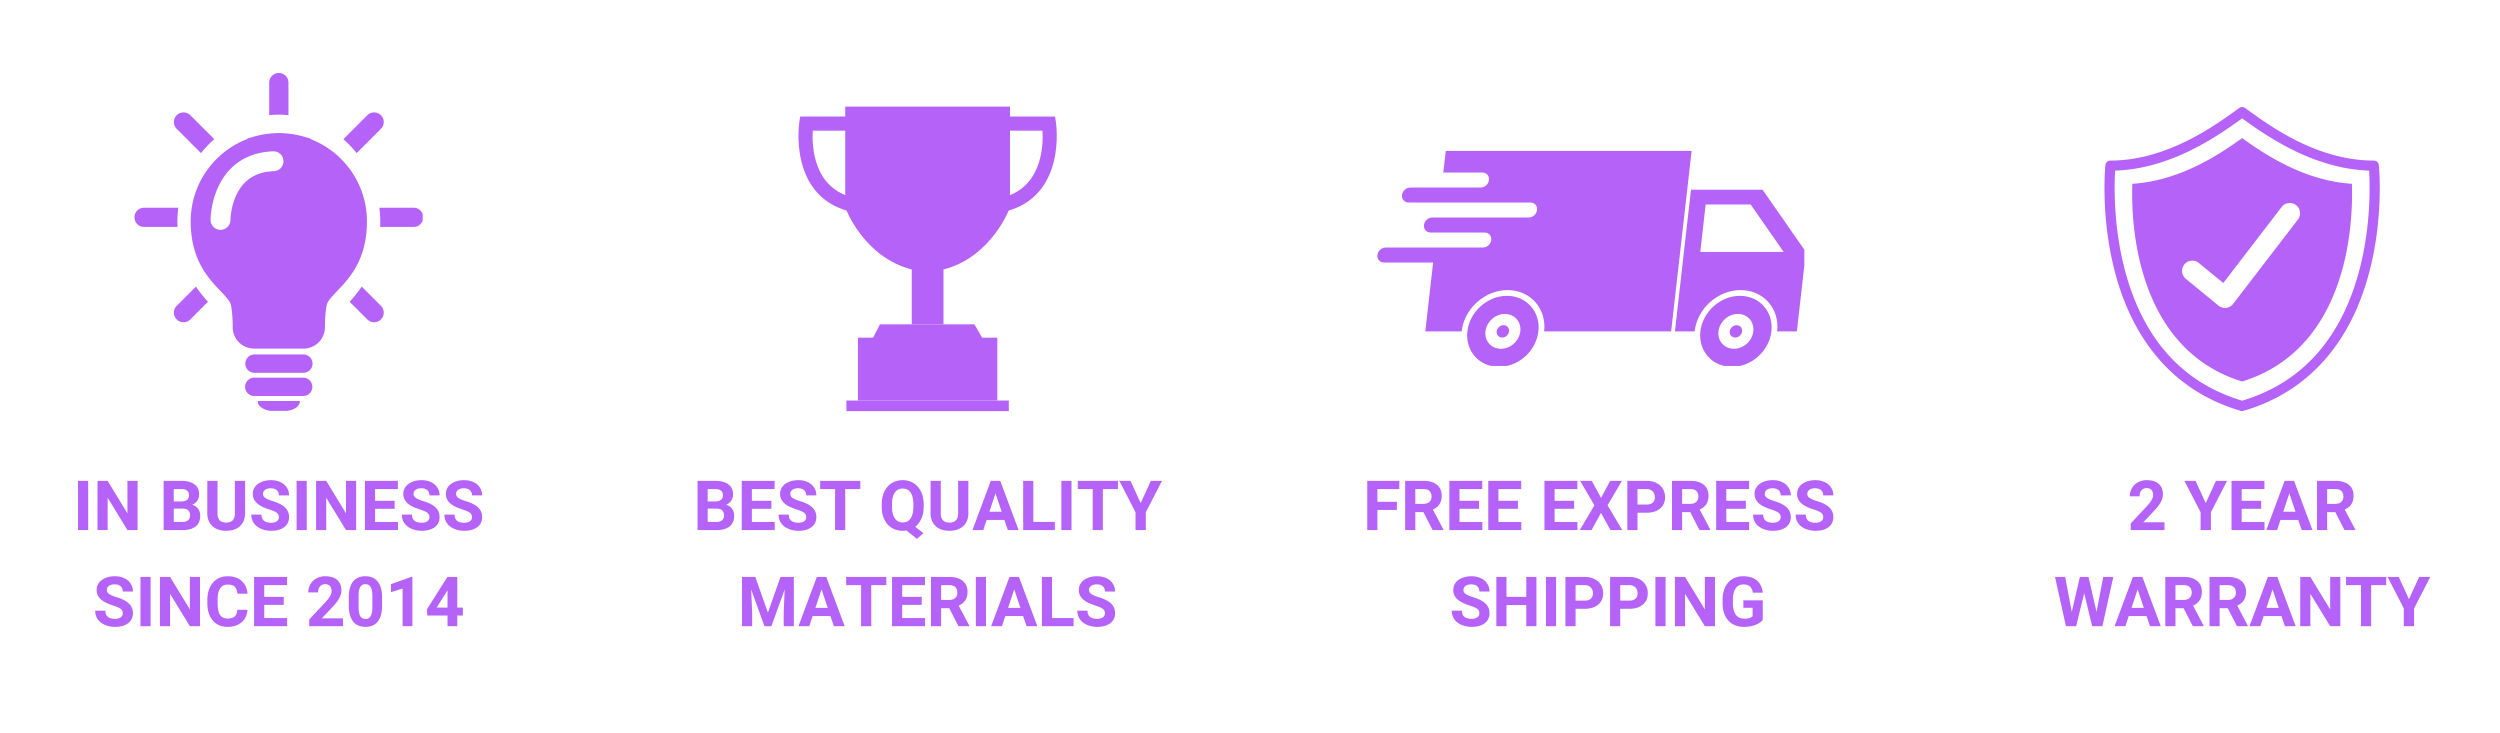 <svg version="1.0" height="220" viewBox="0 0 562.5 165" width="750" xmlns="http://www.w3.org/2000/svg"><defs><clipPath id="g"><path d="M190 90h37v2.566h-37zm0 0"></path></clipPath><clipPath id="a"><path d="M60 16.402h5V26h-5zm0 0"></path></clipPath><clipPath id="c"><path d="M58 90h10v2.441H58zm0 0"></path></clipPath><clipPath id="d"><path d="M85.223 46.723h9.882v4.457h-9.882zm0 0"></path></clipPath><clipPath id="e"><path d="M190 23.98h38V73h-38zm0 0"></path></clipPath><clipPath id="f"><path d="M179.063 26H193v22h-13.938zm0 0"></path></clipPath><clipPath id="b"><path d="M30.25 46H41v6H30.25zm0 0"></path></clipPath><clipPath id="h"><path d="M376 42h29.973v33H376zm0 0"></path></clipPath><clipPath id="i"><path d="M309.809 33.875H381V75h-71.191zm0 0"></path></clipPath><clipPath id="j"><path d="M382 66h17v16.328h-17zm0 0"></path></clipPath><clipPath id="k"><path d="M330 66h17v16.328h-17zm0 0"></path></clipPath><clipPath id="l"><path d="M473 24h62.98v68.566H473zm0 0"></path></clipPath></defs><path d="m80.246 34.453 5.461-5.465a2.169 2.169 0 0 0 0-3.062 2.169 2.169 0 0 0-3.062 0l-5.387 5.387c1.086.945 2.082 2 2.988 3.14" fill="#b562f8"></path><g clip-path="url(#a)"><path d="M62.734 25.797h.063c.71 0 1.41.043 2.105.117v-7.34c0-1.195-.972-2.16-2.168-2.16-1.195 0-2.16.965-2.16 2.16v7.34c.688-.074 1.39-.117 2.102-.117h.058" fill="#b562f8"></path></g><path d="M45.227 34.453a23.891 23.891 0 0 1 2.98-3.14l-5.383-5.387a2.169 2.169 0 0 0-3.062 0 2.162 2.162 0 0 0 0 3.062l5.465 5.465" fill="#b562f8"></path><g clip-path="url(#b)"><path d="M39.902 49.813c0-1.043.086-2.07.211-3.079h-7.699c-1.2 0-2.164.97-2.164 2.164 0 1.2.965 2.168 2.164 2.168h7.516c-.012-.41-.028-.828-.028-1.254" fill="#b562f8"></path></g><path d="M39.762 68.809a2.162 2.162 0 0 0 0 3.062 2.162 2.162 0 0 0 3.062 0l3.969-3.969c-.895-1.007-1.832-2.12-2.707-3.414l-4.324 4.32" fill="#b562f8"></path><g clip-path="url(#c)"><path d="M63.703 90.23H58.02c0 .067-.012.125-.012.188 0 1.144 1.754 2.066 3.379 2.066h2.695c1.625 0 3.375-.921 3.375-2.066 0-.063-.004-.121-.004-.188h-3.75" fill="#b562f8"></path></g><path d="M68.254 84.969H57.219a2.07 2.07 0 0 0-2.067 2.066c0 1.14.926 2.07 2.067 2.07h11.035a2.069 2.069 0 0 0 0-4.137M68.254 79.754H57.219a2.067 2.067 0 0 0 0 4.133h11.035a2.066 2.066 0 0 0 0-4.133M61.625 38.516c-2.504.097-4.21.777-5.512 1.707-1.293.93-2.203 2.168-2.855 3.492-1.305 2.64-1.414 5.562-1.406 5.762a2.24 2.24 0 0 1-2.235 2.238 2.24 2.24 0 0 1-2.238-2.238c0-.094.004-1.23.3-2.872.301-1.636.887-3.792 2.133-5.914.829-1.41 1.965-2.808 3.497-3.957 2.043-1.539 4.78-2.574 8.16-2.683a2.235 2.235 0 0 1 2.312 2.156 2.232 2.232 0 0 1-2.156 2.309zm20.934 11.297a19.78 19.78 0 0 0-4.012-11.97 19.882 19.882 0 0 0-8.695-6.558l.02-.098-1.49-.437a20.063 20.063 0 0 0-3.554-.688l-.176-.023h-.011a20.106 20.106 0 0 0-1.86-.098h-.093c-.645 0-1.266.043-1.86.098h-.008l-.18.023a19.996 19.996 0 0 0-3.554.688l-1.438.422.016.098a19.94 19.94 0 0 0-8.742 6.574 19.73 19.73 0 0 0-4.012 11.968c-.004 3.22.555 5.872 1.422 8.063 1.297 3.29 3.285 5.512 4.879 7.191.797.84 1.5 1.559 1.98 2.168.485.618.72 1.094.79 1.473.347 1.84.382 4.16.382 4.75l-.004.113v.055a4.811 4.811 0 0 0 4.813 4.809h11.125a4.811 4.811 0 0 0 4.812-4.809v-.023l-.004-.032v-.11c0-.581.04-2.91.387-4.75.047-.257.164-.546.383-.901.383-.625 1.102-1.403 1.992-2.332 1.332-1.403 3.031-3.168 4.38-5.684 1.35-2.508 2.32-5.75 2.312-9.98M81.387 64.488c-.88 1.293-1.813 2.407-2.711 3.414l3.969 3.97a2.162 2.162 0 0 0 3.062 0 2.169 2.169 0 0 0 0-3.063l-4.32-4.32" fill="#b562f8"></path><g clip-path="url(#d)"><path d="M93.059 46.734h-7.7a24.99 24.99 0 0 1 .204 3.078c0 .426-.008.844-.024 1.254h7.52a2.165 2.165 0 0 0 2.164-2.168 2.164 2.164 0 0 0-2.164-2.164" fill="#b562f8"></path></g><g clip-path="url(#e)"><path d="M227.25 23.977v22.699s-4.023 11.16-14.965 13.953V72.98h-7.14V60.63c-10.946-2.793-14.965-13.953-14.965-13.953v-22.7h37.07" fill="#b562f8"></path></g><g clip-path="url(#f)"><path d="M191.855 47.707c-6.007-1.219-9.992-5.14-11.527-11.344-1.113-4.508-.516-8.617-.492-8.789l.207-1.36h12.133v3.188h-9.309c-.207 3.621.16 13.262 9.621 15.176l-.633 3.129" fill="#b562f8"></path></g><path d="m225.574 47.707-.633-3.129c9.457-1.91 9.829-11.55 9.621-15.176h-9.304v-3.187h12.129l.203 1.36c.027.171.625 4.28-.492 8.788-1.528 6.203-5.516 10.125-11.524 11.344M220.973 75.973h-24.516l1.531-2.993h21.258l1.727 2.993M224.39 90.121h-31.35V75.973h31.35V90.12" fill="#b562f8"></path><g clip-path="url(#g)"><path d="M226.984 92.512h-36.539v-2.39h36.54v2.39" fill="#b562f8"></path></g><path d="M218.543 87.895h-19.656v-9.7h19.656v9.7" fill="#b562f8"></path><g clip-path="url(#h)"><path d="M383.773 46.008h10.122l7.43 10.672h-18.762zm-3.3-3.317-3.614 31.868h4.43v-.004c.281-2.465 1.527-4.828 3.465-6.567 1.941-1.742 4.414-2.722 6.879-2.722 2.46 0 4.71.98 6.258 2.722 1.543 1.739 2.254 4.102 1.976 6.567 0 0-.004 0-.004.004h4.434l2.027-17.88-9.742-13.988h-16.11" fill="#b562f8"></path></g><g clip-path="url(#i)"><path d="m325.3 33.965-.554 4.855h8.777c.934 0 1.602.754 1.497 1.688-.106.933-.946 1.687-1.88 1.687h-15.812c-.933 0-1.77.75-1.879 1.688-.105.933.563 1.683 1.496 1.683h27.403c.933 0 1.601.754 1.496 1.688-.106.937-.946 1.687-1.88 1.687h-21.69c-.938 0-1.774.754-1.88 1.688-.105.934.563 1.687 1.497 1.687h12.148c.934 0 1.598.754 1.492 1.688-.105.934-.941 1.687-1.875 1.687h-21.863c-.934 0-1.773.75-1.879 1.688-.105.934.563 1.687 1.496 1.687h11.043l-1.758 15.493h8.168v-.004c.278-2.465 1.528-4.825 3.465-6.567 1.942-1.742 4.414-2.722 6.875-2.722 2.465 0 4.715.98 6.262 2.722 1.543 1.739 2.254 4.102 1.973 6.567v.004h28.57l4.605-40.594h-55.312" fill="#b562f8"></path></g><g clip-path="url(#j)"><path d="M391.023 70.633c1.04 0 1.989.41 2.641 1.148.656.735.953 1.735.836 2.774-.117 1.039-.645 2.039-1.465 2.773-.816.734-1.863 1.149-2.902 1.149-2.168 0-3.723-1.758-3.477-3.922.117-1.04.645-2.04 1.461-2.774.82-.738 1.863-1.148 2.906-1.148zm.461-4.07c-2.12 0-4.246.843-5.914 2.343-1.668 1.496-2.742 3.528-2.98 5.649-.242 2.117.367 4.152 1.7 5.648 1.323 1.5 3.26 2.34 5.382 2.34 2.117 0 4.246-.84 5.914-2.34 1.668-1.496 2.742-3.531 2.98-5.648.243-2.121-.37-4.153-1.699-5.649-1.328-1.5-3.265-2.344-5.383-2.344" fill="#b562f8"></path></g><g clip-path="url(#k)"><path d="M338.594 70.633c1.043 0 1.992.41 2.644 1.148.653.735.953 1.735.836 2.774-.12 1.039-.644 2.039-1.465 2.773-.82.734-1.863 1.149-2.902 1.149-2.168 0-3.727-1.758-3.48-3.922.12-1.04.644-2.04 1.464-2.774.82-.738 1.864-1.148 2.903-1.148zm.465-4.07c-2.122 0-4.25.843-5.918 2.343-1.668 1.496-2.739 3.528-2.98 5.649-.24 2.117.37 4.152 1.698 5.648 1.329 1.5 3.266 2.34 5.383 2.34 2.121 0 4.25-.84 5.918-2.34 1.668-1.496 2.738-3.531 2.98-5.648.239-2.121-.37-4.153-1.699-5.649-1.328-1.5-3.265-2.344-5.382-2.344" fill="#b562f8"></path></g><path d="M339.54 74.555c-.044.367-.231.718-.52.98-.29.262-.66.406-1.028.406-.367 0-.703-.144-.933-.406a1.266 1.266 0 0 1-.297-.98c.086-.766.781-1.387 1.547-1.387.765 0 1.316.621 1.23 1.387M391.965 74.555a1.582 1.582 0 0 1-.516.98c-.293.262-.66.406-1.027.406a1.23 1.23 0 0 1-.938-.406 1.25 1.25 0 0 1-.293-.98c.086-.766.778-1.387 1.543-1.387.766 0 1.317.621 1.23 1.387" fill="#b562f8"></path><g clip-path="url(#l)"><path d="M530.98 60.305c-4.035 15.754-12.953 25.797-26.5 29.851-13.535-4.05-22.445-14.07-26.488-29.793-2.535-9.851-2.27-19.004-2.09-21.976 12.653-.403 23.207-7.864 28.578-11.758 5.34 3.86 15.922 11.355 28.575 11.758.18 2.965.445 12.074-2.075 21.918zm4.262-23.153a1.136 1.136 0 0 0-1.133-1.023c-12.62 0-23.011-7.52-28.593-11.559l-.371-.27a1.138 1.138 0 0 0-1.332.005l-.29.207c-5.191 3.77-15.992 11.617-28.68 11.617-.581 0-1.07.441-1.128 1.023-.047.457-1.102 11.383 2.058 23.715 4.22 16.477 14.036 27.395 28.387 31.567a1.115 1.115 0 0 0 .637 0c14.351-4.172 24.168-15.09 28.387-31.567 3.16-12.332 2.105-23.258 2.058-23.715" fill="#b562f8"></path></g><path d="m517.04 49.387-14.59 18.992a2.297 2.297 0 0 1-1.829.902c-.531 0-1.05-.183-1.465-.523l-7.347-6.02a2.303 2.303 0 0 1-.325-3.246 2.303 2.303 0 0 1 3.246-.324l5.508 4.508 13.137-17.106a2.308 2.308 0 0 1 3.238-.422 2.31 2.31 0 0 1 .426 3.239zM504.476 31.07c-4.93 3.555-13.903 9.621-24.7 10.282-.28 7.57.235 36.918 24.7 44.484 24.464-7.566 24.98-36.914 24.699-44.484-10.797-.664-19.793-6.75-24.7-10.282M19.838 119.27h-2.28v-11.078h2.28zM30.956 119.27h-2.28l-4.454-7.281v7.281H21.94v-11.078h2.28l4.454 7.313v-7.313h2.281zM36.815 119.27v-11.078h3.89c1.344 0 2.36.262 3.047.781.695.512 1.047 1.262 1.047 2.25 0 .555-.14 1.04-.422 1.454a2.425 2.425 0 0 1-1.156.89c.562.149 1.004.438 1.328.875.332.43.5.953.5 1.578 0 1.063-.34 1.871-1.016 2.422-.68.543-1.648.82-2.906.828zm2.28-4.828v3h1.954c.54 0 .961-.125 1.266-.375.3-.258.453-.617.453-1.078 0-1.008-.528-1.523-1.578-1.547zm0-1.61h1.688c1.157-.019 1.735-.476 1.735-1.374 0-.5-.149-.86-.438-1.078-.293-.227-.75-.344-1.375-.344h-1.61zM55.144 108.192v7.297c0 1.21-.383 2.168-1.14 2.875-.762.71-1.797 1.063-3.11 1.063-1.293 0-2.32-.344-3.078-1.032-.762-.687-1.152-1.629-1.172-2.828v-7.375h2.297v7.313c0 .73.172 1.261.516 1.593.343.325.82.485 1.437.485 1.281 0 1.93-.672 1.953-2.016v-7.375zM62.754 116.364c0-.426-.156-.754-.469-.984-.304-.239-.851-.485-1.64-.735-.782-.258-1.407-.515-1.875-.765-1.262-.676-1.89-1.586-1.89-2.735 0-.601.163-1.14.5-1.61.343-.468.827-.831 1.452-1.093.633-.27 1.348-.406 2.14-.406.79 0 1.493.148 2.11.437.625.282 1.102.688 1.438 1.22.343.523.515 1.116.515 1.78h-2.28c0-.507-.165-.906-.485-1.187-.313-.281-.762-.422-1.344-.422-.555 0-.984.121-1.297.36-.305.23-.453.538-.453.921 0 .367.176.668.531.907.363.242.899.468 1.61.687 1.289.387 2.234.871 2.828 1.453.593.574.89 1.293.89 2.156 0 .961-.367 1.715-1.093 2.266-.72.543-1.696.813-2.922.813a5.7 5.7 0 0 1-2.328-.47c-.7-.312-1.23-.738-1.594-1.28-.367-.54-.547-1.172-.547-1.891h2.281c0 1.219.727 1.828 2.188 1.828.539 0 .96-.11 1.265-.328.313-.219.47-.524.47-.922zM69.015 119.27h-2.28v-11.078h2.28zM80.133 119.27h-2.281l-4.453-7.281v7.281h-2.281v-11.078h2.28l4.454 7.313v-7.313h2.281zM88.785 114.473h-4.39v2.97h5.14v1.827h-7.422v-11.078h7.407v1.844h-5.125v2.64h4.39zM96.624 116.364c0-.426-.157-.754-.47-.984-.304-.239-.85-.485-1.64-.735-.781-.258-1.406-.515-1.875-.765-1.262-.676-1.89-1.586-1.89-2.735 0-.601.164-1.14.5-1.61.343-.468.828-.831 1.453-1.093.633-.27 1.347-.406 2.14-.406.79 0 1.493.148 2.11.437.625.282 1.101.688 1.437 1.22.344.523.516 1.116.516 1.78h-2.281c0-.507-.164-.906-.485-1.187-.312-.281-.762-.422-1.344-.422-.554 0-.984.121-1.296.36-.305.23-.454.538-.454.921 0 .367.176.668.532.907.363.242.898.468 1.61.687 1.288.387 2.233.871 2.827 1.453.594.574.89 1.293.89 2.156 0 .961-.366 1.715-1.093 2.266-.719.543-1.695.813-2.922.813a5.7 5.7 0 0 1-2.328-.47c-.7-.312-1.23-.738-1.594-1.28-.367-.54-.547-1.172-.547-1.891h2.282c0 1.219.726 1.828 2.187 1.828.54 0 .961-.11 1.266-.328.312-.219.469-.524.469-.922zM106.197 116.364c0-.426-.156-.754-.468-.984-.305-.239-.852-.485-1.641-.735-.781-.258-1.406-.515-1.875-.765-1.262-.676-1.89-1.586-1.89-2.735 0-.601.163-1.14.5-1.61.343-.468.828-.831 1.453-1.093.632-.27 1.347-.406 2.14-.406.79 0 1.492.148 2.11.437.625.282 1.101.688 1.437 1.22.344.523.516 1.116.516 1.78h-2.282c0-.507-.164-.906-.484-1.187-.312-.281-.762-.422-1.344-.422-.554 0-.984.121-1.297.36-.304.23-.453.538-.453.921 0 .367.176.668.532.907.363.242.898.468 1.609.687 1.289.387 2.234.871 2.828 1.453.594.574.89 1.293.89 2.156 0 .961-.367 1.715-1.093 2.266-.719.543-1.695.813-2.922.813a5.7 5.7 0 0 1-2.328-.47c-.7-.312-1.23-.738-1.594-1.28-.367-.54-.547-1.172-.547-1.891h2.282c0 1.219.726 1.828 2.187 1.828.54 0 .96-.11 1.266-.328.312-.219.468-.524.468-.922zM27.624 137.983c0-.426-.156-.754-.469-.984-.305-.239-.852-.485-1.64-.735-.782-.258-1.407-.515-1.876-.765-1.261-.676-1.89-1.586-1.89-2.735 0-.601.164-1.14.5-1.61.344-.468.828-.831 1.453-1.093.633-.27 1.348-.406 2.14-.406.79 0 1.493.148 2.11.437.625.282 1.101.688 1.437 1.22.344.523.516 1.116.516 1.78h-2.281c0-.507-.164-.906-.485-1.187-.312-.281-.761-.422-1.343-.422-.555 0-.985.121-1.297.36-.305.23-.453.538-.453.921 0 .367.175.668.53.906.364.243.9.47 1.61.688 1.29.387 2.235.871 2.828 1.453.594.574.891 1.293.891 2.156 0 .961-.367 1.715-1.094 2.266-.718.543-1.695.812-2.922.812a5.7 5.7 0 0 1-2.328-.468c-.699-.313-1.23-.739-1.593-1.282-.368-.539-.547-1.171-.547-1.89h2.28c0 1.219.727 1.828 2.188 1.828.54 0 .961-.11 1.266-.328.313-.219.469-.524.469-.922zM33.885 140.89h-2.281V129.81h2.281zM45.003 140.89h-2.281l-4.453-7.282v7.281h-2.282v-11.078h2.282l4.453 7.313v-7.313h2.281zM55.686 137.202c-.093 1.187-.539 2.125-1.328 2.812-.793.688-1.84 1.031-3.14 1.031-1.418 0-2.532-.476-3.344-1.437-.813-.957-1.219-2.27-1.219-3.938V135c0-1.07.188-2.008.563-2.813.375-.812.91-1.437 1.609-1.875.695-.437 1.504-.656 2.422-.656 1.281 0 2.312.344 3.094 1.031.78.688 1.234 1.652 1.359 2.89H53.42c-.063-.718-.266-1.238-.61-1.562-.336-.32-.855-.484-1.562-.484-.762 0-1.328.277-1.703.828-.375.543-.57 1.387-.578 2.531v.828c0 1.2.175 2.075.53 2.625.364.555.938.828 1.72.828.707 0 1.234-.156 1.578-.468.351-.32.554-.82.61-1.5zM63.845 136.092h-4.39v2.97h5.14v1.827h-7.422v-11.078h7.406v1.844h-5.125v2.64h4.39zM77.17 140.89h-7.593v-1.5l3.578-3.829c.5-.531.863-.992 1.094-1.39.238-.407.36-.79.36-1.157 0-.488-.126-.875-.376-1.156-.25-.281-.605-.422-1.062-.422-.5 0-.899.172-1.188.516-.281.343-.422.793-.422 1.343h-2.203c0-.675.16-1.289.485-1.843.32-.563.773-1 1.359-1.313a4.14 4.14 0 0 1 2-.484c1.144 0 2.031.277 2.656.828.633.555.953 1.328.953 2.328 0 .543-.14 1.102-.422 1.672-.28.562-.773 1.227-1.468 1.984l-2.516 2.657h4.766zM85.965 136.311c0 1.531-.32 2.703-.953 3.516-.625.812-1.555 1.218-2.781 1.218-1.211 0-2.133-.394-2.766-1.187-.637-.8-.965-1.945-.984-3.438v-2.03c0-1.552.316-2.727.953-3.532.644-.8 1.57-1.203 2.781-1.203 1.207 0 2.129.402 2.766 1.203.644.793.972 1.93.984 3.406zm-2.187-2.234c0-.914-.133-1.582-.391-2-.25-.426-.64-.64-1.172-.64-.512 0-.89.202-1.14.608-.25.399-.383 1.016-.391 1.86v2.687c0 .907.117 1.578.36 2.016.25.437.644.656 1.187.656.539 0 .93-.207 1.172-.625.238-.426.363-1.07.375-1.937zM92.79 140.89h-2.202v-8.47l-2.625.813v-1.797l4.593-1.64h.235zM102.882 136.717h1.266v1.782h-1.266v2.39h-2.187v-2.39h-4.547l-.094-1.391 4.61-7.297h2.218zm-4.64 0h2.453v-3.906l-.157.25zM156.949 119.27v-11.078h3.89c1.344 0 2.36.262 3.047.781.695.512 1.047 1.262 1.047 2.25 0 .555-.14 1.04-.422 1.454a2.425 2.425 0 0 1-1.156.89c.562.149 1.004.438 1.328.875.332.43.5.953.5 1.578 0 1.063-.34 1.871-1.016 2.422-.68.543-1.648.82-2.906.828zm2.28-4.828v3h1.954c.539 0 .96-.125 1.266-.375.3-.258.453-.617.453-1.078 0-1.008-.528-1.523-1.578-1.547zm0-1.61h1.688c1.157-.019 1.735-.476 1.735-1.374 0-.5-.149-.86-.438-1.078-.293-.227-.75-.344-1.375-.344h-1.61zM173.56 114.473h-4.391v2.97h5.14v1.827h-7.422v-11.078h7.407v1.844h-5.125v2.64h4.39zM181.398 116.364c0-.426-.157-.754-.47-.984-.304-.239-.85-.485-1.64-.735-.781-.258-1.406-.515-1.875-.765-1.262-.676-1.89-1.586-1.89-2.735 0-.601.164-1.14.5-1.61.343-.468.828-.831 1.453-1.093.632-.27 1.347-.406 2.14-.406.79 0 1.492.148 2.11.437.625.282 1.101.688 1.437 1.22.344.523.516 1.116.516 1.78h-2.281c0-.507-.165-.906-.485-1.187-.312-.281-.762-.422-1.344-.422-.554 0-.984.121-1.296.36-.305.23-.454.538-.454.921 0 .367.176.668.532.907.363.242.898.468 1.609.687 1.29.387 2.234.871 2.828 1.453.594.574.89 1.293.89 2.156 0 .961-.366 1.715-1.093 2.266-.719.543-1.695.813-2.922.813a5.7 5.7 0 0 1-2.328-.47c-.7-.312-1.23-.738-1.594-1.28-.367-.54-.547-1.172-.547-1.891h2.282c0 1.219.726 1.828 2.187 1.828.54 0 .961-.11 1.266-.328.312-.219.469-.524.469-.922zM193.565 110.036h-3.39v9.234h-2.282v-9.234h-3.36v-1.844h9.032zM207.828 113.989c0 1.031-.172 1.934-.516 2.703-.336.762-.797 1.371-1.39 1.828l1.843 1.438-1.453 1.297-2.36-1.907c-.273.051-.546.079-.827.079-.918 0-1.742-.22-2.469-.657-.719-.445-1.277-1.078-1.672-1.89-.398-.82-.594-1.766-.594-2.828v-.547c0-1.094.192-2.051.579-2.875.394-.832.953-1.473 1.671-1.922.72-.446 1.536-.672 2.454-.672.925 0 1.75.226 2.468.672.719.449 1.274 1.09 1.672 1.922.395.824.594 1.777.594 2.859zm-2.313-.5c0-1.164-.21-2.05-.625-2.656-.418-.602-1.011-.906-1.78-.906-.774 0-1.368.304-1.782.906-.418.594-.625 1.465-.625 2.61v.546c0 1.125.207 2 .625 2.625.414.625 1.016.938 1.797.938.758 0 1.344-.297 1.75-.891.414-.602.629-1.484.64-2.64zM217.877 108.192v7.297c0 1.21-.383 2.168-1.14 2.875-.762.71-1.797 1.063-3.11 1.063-1.293 0-2.32-.344-3.078-1.032-.762-.687-1.152-1.629-1.172-2.828v-7.375h2.297v7.313c0 .73.172 1.261.516 1.593.343.325.82.485 1.437.485 1.281 0 1.93-.672 1.953-2.016v-7.375zM225.987 116.989h-4l-.75 2.281H218.8l4.125-11.078h2.125l4.14 11.078h-2.422zm-3.375-1.844h2.766l-1.39-4.156zM232.497 117.442h4.844v1.828h-7.125v-11.078h2.281zM241.087 119.27h-2.282v-11.078h2.282zM251.533 110.036h-3.391v9.234h-2.281v-9.234h-3.36v-1.844h9.032zM256.652 113.192l2.296-5h2.5l-3.64 7.063v4.015h-2.313v-4.015l-3.64-7.063h2.5zM169.939 129.811l2.843 8.031 2.829-8.03h3v11.077h-2.282v-3.031l.22-5.219-2.985 8.25H172l-2.984-8.25.219 5.219v3.031h-2.282v-11.078zM186.846 138.608h-4l-.75 2.281h-2.437l4.125-11.078h2.125l4.14 11.078h-2.421zm-3.375-1.844h2.766l-1.39-4.156zM199.419 131.655h-3.39v9.234h-2.282v-9.234h-3.36v-1.844h9.032zM207.382 136.092h-4.391v2.97h5.14v1.827h-7.421v-11.078h7.406v1.844h-5.125v2.64h4.39zM213.58 136.842h-1.829v4.047h-2.281v-11.078h4.125c1.3 0 2.305.293 3.016.875.718.586 1.078 1.406 1.078 2.469 0 .762-.168 1.398-.5 1.906-.325.5-.82.902-1.485 1.203l2.39 4.516v.11h-2.437zm-1.829-1.859h1.844c.57 0 1.016-.145 1.328-.438.32-.289.484-.69.484-1.203 0-.52-.152-.93-.453-1.234-.293-.3-.746-.453-1.36-.453h-1.843zM221.846 140.89h-2.281V129.81h2.281zM230.198 138.608h-4l-.75 2.281h-2.437l4.125-11.078h2.125l4.14 11.078h-2.421zm-3.375-1.844h2.766l-1.39-4.156zM236.708 139.061h4.844v1.828h-7.125v-11.078h2.281zM248.61 137.983c0-.426-.156-.754-.468-.984-.305-.239-.852-.485-1.641-.735-.781-.258-1.406-.515-1.875-.765-1.262-.676-1.89-1.586-1.89-2.735 0-.601.163-1.14.5-1.61.343-.468.827-.831 1.452-1.093.633-.27 1.348-.406 2.141-.406.79 0 1.492.148 2.11.437.624.282 1.101.688 1.437 1.22.344.523.516 1.116.516 1.78h-2.282c0-.507-.164-.906-.484-1.187-.313-.281-.762-.422-1.344-.422-.554 0-.984.121-1.297.36-.304.23-.453.538-.453.921 0 .367.176.668.531.906.364.243.899.47 1.61.688 1.289.387 2.234.871 2.828 1.453.594.574.89 1.293.89 2.156 0 .961-.367 1.715-1.093 2.266-.719.543-1.695.812-2.922.812a5.7 5.7 0 0 1-2.328-.468c-.7-.313-1.23-.739-1.594-1.282-.367-.539-.547-1.171-.547-1.89h2.281c0 1.219.727 1.828 2.188 1.828.539 0 .96-.11 1.266-.328.312-.219.468-.524.468-.922zM314.303 114.739h-4.391v4.531h-2.281v-11.078h7.219v1.844h-4.938v2.875h4.39zM320.272 115.223h-1.828v4.047h-2.281v-11.078h4.125c1.3 0 2.304.293 3.015.875.72.586 1.079 1.406 1.079 2.469 0 .762-.168 1.398-.5 1.906-.325.5-.82.902-1.485 1.203l2.39 4.516v.11h-2.437zm-1.828-1.859h1.844c.57 0 1.015-.145 1.328-.437.32-.29.484-.692.484-1.204 0-.52-.152-.93-.453-1.234-.293-.3-.746-.453-1.36-.453h-1.843zM332.773 114.473h-4.39v2.97h5.14v1.827h-7.421v-11.078h7.406v1.844h-5.125v2.64h4.39zM341.534 114.473h-4.391v2.97h5.14v1.827h-7.421v-11.078h7.406v1.844h-5.125v2.64h4.39zM354.172 114.473h-4.39v2.97h5.14v1.827H347.5v-11.078h7.406v1.844h-5.125v2.64h4.391zM360.229 112.02l2.078-3.828h2.625l-3.234 5.5 3.312 5.578h-2.656l-2.125-3.875-2.125 3.875h-2.656l3.297-5.578-3.22-5.5h2.626zM368.435 115.364v3.906h-2.282v-11.078h4.329c.832 0 1.562.156 2.187.469.633.305 1.117.734 1.453 1.297.344.554.516 1.187.516 1.906 0 1.086-.375 1.938-1.125 2.563-.742.625-1.766.937-3.078.937zm0-1.844h2.047c.601 0 1.062-.14 1.375-.422.32-.289.484-.695.484-1.218 0-.54-.164-.977-.484-1.313-.325-.344-.766-.52-1.329-.531h-2.093zM380.308 115.223h-1.828v4.047h-2.281v-11.078h4.125c1.3 0 2.304.293 3.015.875.72.586 1.078 1.406 1.078 2.469 0 .762-.168 1.398-.5 1.906-.324.5-.82.902-1.484 1.203l2.39 4.516v.11h-2.437zm-1.828-1.859h1.844c.57 0 1.015-.145 1.328-.437.32-.29.484-.692.484-1.204 0-.52-.152-.93-.453-1.234-.293-.3-.746-.453-1.36-.453h-1.843zM392.81 114.473h-4.391v2.97h5.14v1.827h-7.422v-11.078h7.407v1.844h-5.125v2.64h4.39zM400.648 116.364c0-.426-.157-.754-.47-.984-.304-.239-.85-.485-1.64-.735-.781-.258-1.406-.515-1.875-.765-1.261-.676-1.89-1.586-1.89-2.735 0-.601.164-1.14.5-1.61.343-.468.828-.831 1.453-1.093.633-.27 1.347-.406 2.14-.406.79 0 1.493.148 2.11.437.625.282 1.101.688 1.437 1.22.344.523.516 1.116.516 1.78h-2.281c0-.507-.164-.906-.485-1.187-.312-.281-.761-.422-1.343-.422-.555 0-.985.121-1.297.36-.305.23-.453.538-.453.921 0 .367.175.668.53.907.364.242.9.468 1.61.687 1.29.387 2.235.871 2.828 1.453.594.574.89 1.293.89 2.156 0 .961-.366 1.715-1.093 2.266-.719.543-1.695.813-2.922.813a5.7 5.7 0 0 1-2.328-.47c-.7-.312-1.23-.738-1.594-1.28-.367-.54-.546-1.172-.546-1.891h2.28c0 1.219.727 1.828 2.188 1.828.54 0 .961-.11 1.266-.328.312-.219.469-.524.469-.922zM410.221 116.364c0-.426-.156-.754-.468-.984-.305-.239-.852-.485-1.64-.735-.782-.258-1.407-.515-1.876-.765-1.262-.676-1.89-1.586-1.89-2.735 0-.601.164-1.14.5-1.61.343-.468.828-.831 1.453-1.093.632-.27 1.347-.406 2.14-.406.79 0 1.492.148 2.11.437.625.282 1.101.688 1.437 1.22.344.523.516 1.116.516 1.78h-2.282c0-.507-.164-.906-.484-1.187-.312-.281-.762-.422-1.344-.422-.554 0-.984.121-1.297.36-.304.23-.453.538-.453.921 0 .367.176.668.532.907.363.242.898.468 1.609.687 1.289.387 2.234.871 2.828 1.453.594.574.89 1.293.89 2.156 0 .961-.366 1.715-1.093 2.266-.719.543-1.695.813-2.922.813a5.7 5.7 0 0 1-2.328-.47c-.7-.312-1.23-.738-1.594-1.28-.367-.54-.547-1.172-.547-1.891h2.282c0 1.219.726 1.828 2.187 1.828.54 0 .961-.11 1.266-.328.312-.219.468-.524.468-.922zM332.857 137.983c0-.426-.157-.754-.47-.984-.304-.239-.85-.485-1.64-.735-.781-.258-1.406-.515-1.875-.765-1.262-.676-1.89-1.586-1.89-2.735 0-.601.164-1.14.5-1.61.343-.468.828-.831 1.453-1.093.632-.27 1.347-.406 2.14-.406.79 0 1.492.148 2.11.437.625.282 1.101.688 1.437 1.22.344.523.516 1.116.516 1.78h-2.281c0-.507-.165-.906-.485-1.187-.312-.281-.762-.422-1.344-.422-.554 0-.984.121-1.296.36-.305.23-.454.538-.454.921 0 .367.176.668.532.906.363.243.898.47 1.609.688 1.29.387 2.234.871 2.828 1.453.594.574.89 1.293.89 2.156 0 .961-.366 1.715-1.093 2.266-.719.543-1.695.812-2.922.812a5.7 5.7 0 0 1-2.328-.468c-.7-.313-1.23-.739-1.594-1.282-.367-.539-.547-1.171-.547-1.89h2.282c0 1.219.726 1.828 2.187 1.828.54 0 .961-.11 1.266-.328.312-.219.469-.524.469-.922zM345.696 140.89h-2.281v-4.75h-4.453v4.75h-2.282V129.81h2.282v4.484h4.453v-4.484h2.28zM350.121 140.89h-2.281V129.81h2.281zM354.505 136.983v3.906h-2.282v-11.078h4.329c.832 0 1.562.156 2.187.469.633.305 1.117.734 1.453 1.297.344.554.516 1.187.516 1.906 0 1.086-.375 1.937-1.125 2.562-.742.625-1.766.938-3.078.938zm0-1.844h2.047c.601 0 1.062-.14 1.375-.422.32-.289.484-.695.484-1.218 0-.54-.164-.977-.484-1.313-.325-.344-.766-.52-1.329-.531h-2.093zM364.55 136.983v3.906h-2.281v-11.078h4.328c.832 0 1.562.156 2.187.469.633.305 1.118.734 1.454 1.297.343.554.515 1.187.515 1.906 0 1.086-.375 1.937-1.125 2.562-.742.625-1.765.938-3.078.938zm0-1.844h2.047c.601 0 1.062-.14 1.375-.422.32-.289.484-.695.484-1.218 0-.54-.164-.977-.484-1.313-.324-.344-.766-.52-1.328-.531h-2.094zM374.752 140.89h-2.282V129.81h2.282zM385.87 140.89h-2.282l-4.453-7.282v7.281h-2.281v-11.078h2.281l4.453 7.313v-7.313h2.281zM396.615 139.483c-.406.5-.984.887-1.734 1.156-.75.27-1.586.406-2.5.406-.961 0-1.805-.207-2.531-.625-.72-.425-1.278-1.035-1.672-1.828-.387-.789-.586-1.726-.594-2.812v-.75c0-1.102.18-2.055.547-2.86.375-.812.91-1.43 1.61-1.859.706-.437 1.534-.656 2.484-.656 1.312 0 2.336.32 3.078.953.738.625 1.176 1.539 1.312 2.734h-2.219c-.105-.632-.328-1.097-.671-1.39-.344-.301-.825-.453-1.438-.453-.773 0-1.36.293-1.766.875-.406.586-.617 1.453-.625 2.609v.703c0 1.156.22 2.031.657 2.625.445.594 1.097.89 1.953.89.851 0 1.46-.179 1.828-.546v-1.906h-2.078v-1.672h4.36zM487.012 119.27h-7.594v-1.5l3.578-3.828c.5-.531.863-.992 1.094-1.39.238-.407.36-.79.36-1.157 0-.488-.126-.875-.376-1.156-.25-.281-.605-.422-1.062-.422-.5 0-.899.172-1.188.516-.28.344-.422.793-.422 1.344H479.2c0-.676.16-1.29.485-1.844.32-.563.773-1 1.36-1.313a4.14 4.14 0 0 1 2-.484c1.144 0 2.03.277 2.655.828.633.555.953 1.328.953 2.328 0 .543-.14 1.102-.421 1.672-.282.563-.774 1.227-1.47 1.984l-2.515 2.657h4.766zM496.294 113.192l2.297-5h2.5l-3.64 7.063v4.015h-2.313v-4.015l-3.641-7.063h2.5zM508.765 114.473h-4.391v2.97h5.14v1.827h-7.421v-11.078h7.406v1.844h-5.125v2.64h4.39zM517.103 116.989h-4l-.75 2.281h-2.438l4.125-11.078h2.125l4.141 11.078h-2.422zm-3.375-1.844h2.765l-1.39-4.156zM525.44 115.223h-1.827v4.047h-2.281v-11.078h4.125c1.3 0 2.304.293 3.015.875.719.586 1.078 1.406 1.078 2.469 0 .762-.168 1.398-.5 1.906-.324.5-.82.902-1.484 1.203l2.39 4.516v.11h-2.437zm-1.827-1.859h1.844c.57 0 1.015-.145 1.328-.437.32-.29.484-.692.484-1.204 0-.52-.152-.93-.453-1.234-.293-.3-.746-.453-1.36-.453h-1.843zM471.725 137.702l1.5-7.89h2.266l-2.453 11.077h-2.297l-1.797-7.406-1.812 7.406h-2.297l-2.453-11.078h2.28l1.485 7.875 1.828-7.875h1.938zM482.97 138.608h-4l-.75 2.281h-2.438l4.125-11.078h2.125l4.14 11.078h-2.421zm-3.375-1.844h2.765l-1.39-4.156zM491.308 136.842h-1.828v4.047h-2.282v-11.078h4.125c1.301 0 2.305.293 3.016.875.719.586 1.078 1.406 1.078 2.469 0 .762-.168 1.398-.5 1.906-.324.5-.82.902-1.484 1.203l2.39 4.516v.11h-2.437zm-1.828-1.859h1.843c.57 0 1.016-.145 1.329-.438.32-.289.484-.69.484-1.203 0-.52-.152-.93-.453-1.234-.293-.3-.746-.453-1.36-.453h-1.843zM501.247 136.842h-1.829v4.047h-2.28v-11.078h4.124c1.301 0 2.305.293 3.016.875.719.586 1.078 1.406 1.078 2.469 0 .762-.168 1.398-.5 1.906-.324.5-.82.902-1.484 1.203l2.39 4.516v.11h-2.437zm-1.829-1.859h1.844c.57 0 1.016-.145 1.328-.438.32-.289.485-.69.485-1.203 0-.52-.153-.93-.453-1.234-.293-.3-.746-.453-1.36-.453h-1.844zM513.326 138.608h-4l-.75 2.281h-2.437l4.125-11.078h2.125l4.14 11.078h-2.422zm-3.375-1.844h2.766l-1.391-4.156zM526.57 140.89h-2.28l-4.454-7.282v7.281h-2.281v-11.078h2.281l4.453 7.313v-7.313h2.281zM536.894 131.655h-3.39v9.234h-2.282v-9.234h-3.359v-1.844h9.031zM542.013 134.811l2.297-5h2.5l-3.64 7.063v4.015h-2.313v-4.015l-3.64-7.063h2.5zm0 0" fill="#b562f8"></path></svg>